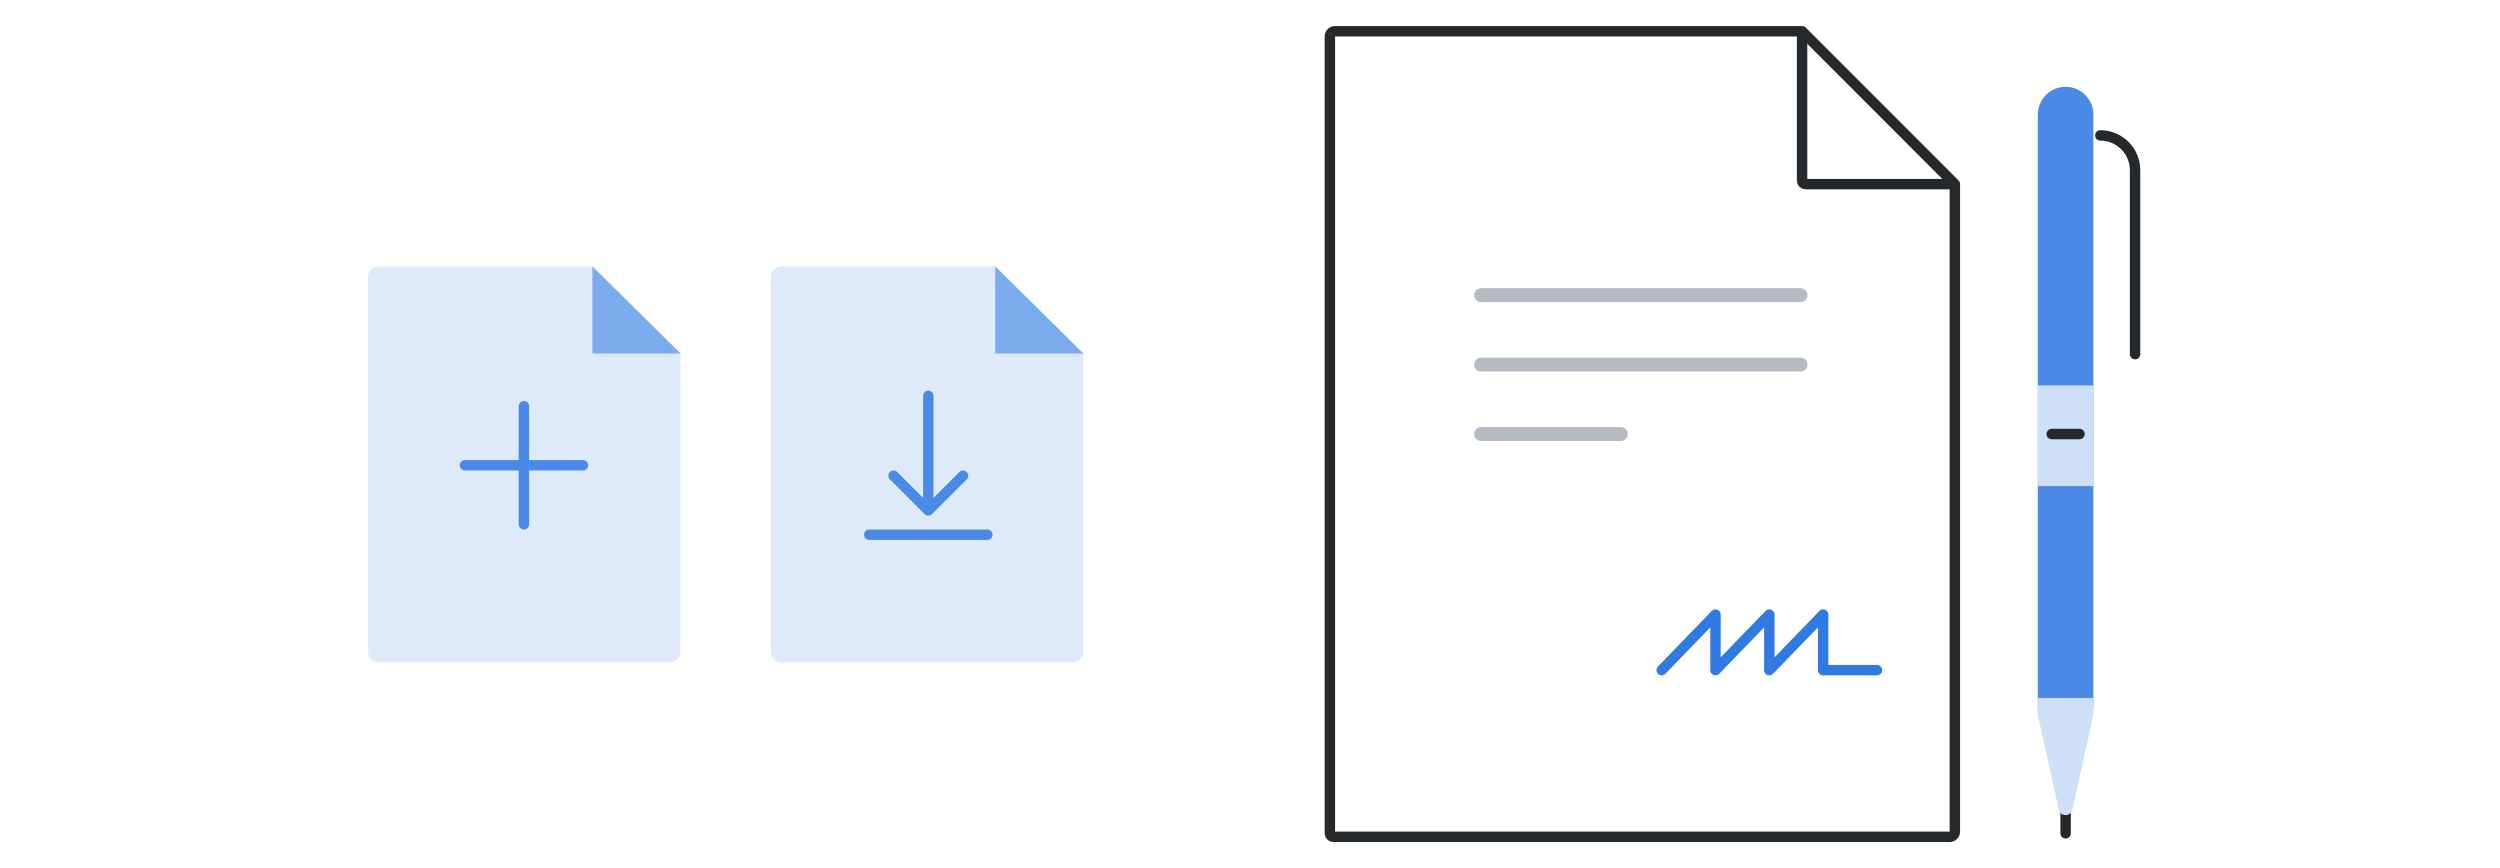 <?xml version="1.0" encoding="UTF-8"?>
<svg xmlns="http://www.w3.org/2000/svg" width="720" height="250" viewBox="0 0 720 250" fill="none">
  <g id="Sales docs thumbnail (new)">
    <g id="pen">
      <path id="Vector 237" d="M594.895 240L594.895 230" stroke="#26292C" stroke-width="3" stroke-linecap="round"></path>
      <path id="Rectangle 557" d="M586.895 204L586.895 33C586.895 28.582 590.476 25 594.895 25C599.313 25 602.895 28.582 602.895 33L602.895 204L586.895 204Z" fill="#4A8AE6"></path>
      <rect id="Rectangle 559" x="586.895" y="140" width="29" height="16" transform="rotate(-90 586.895 140)" fill="#CEDFF8"></rect>
      <path id="Rectangle 558" d="M586.895 205.871L586.895 201L602.895 201L602.895 205.871L596.847 233.181C596.384 235.272 593.405 235.272 592.942 233.181L586.895 205.871Z" fill="#CEDFF8"></path>
      <path id="Vector 236" d="M590.895 125L598.895 125" stroke="#26292C" stroke-width="3" stroke-linecap="round"></path>
      <path id="Vector 238" d="M604.895 39V39C610.417 39 614.895 43.477 614.895 49L614.895 102" stroke="#26292C" stroke-width="3" stroke-linecap="round" stroke-linejoin="round"></path>
    </g>
    <g id="import">
      <path id="paper" d="M222 79.731C222 78.074 223.343 76.732 225 76.732H286.615L312 101.812V187.732C312 189.389 310.657 190.732 309 190.732H225C223.343 190.732 222 189.39 222 187.733C222 152.537 222 114.927 222 79.731Z" fill="#DEEAFA"></path>
      <path id="corner" d="M286.617 76.732L312.002 101.812H299.309H286.617V76.732Z" fill="#7BAAED"></path>
      <g id="download">
        <path id="Vector 392" d="M267.352 114V147M267.352 147L277.352 137M267.352 147L257.352 137" stroke="#4A8AE6" stroke-width="3" stroke-linecap="round" stroke-linejoin="round"></path>
        <path id="Vector 393" d="M250.352 154L284.352 154" stroke="#4A8AE6" stroke-width="3" stroke-linecap="round" stroke-linejoin="round"></path>
      </g>
    </g>
    <g id="add">
      <path id="paper_2" d="M106 79.731C106 78.074 107.343 76.732 109 76.732H170.615L196 101.812V187.732C196 189.389 194.657 190.732 193 190.732H109C107.343 190.732 106 189.39 106 187.733C106 152.537 106 114.927 106 79.731Z" fill="#DEEAFA"></path>
      <path id="corner_2" d="M170.617 76.732L196.002 101.812H183.309H170.617V76.732Z" fill="#7BAAED"></path>
      <g id="+">
        <path id="Vector 376" d="M133.895 133.999L167.895 133.999" stroke="#4A8AE6" stroke-width="3" stroke-linecap="round"></path>
        <path id="Vector 377" d="M150.891 151L150.891 117" stroke="#4A8AE6" stroke-width="3" stroke-linecap="round"></path>
      </g>
    </g>
    <g id="doc">
      <g id="paper_3">
        <path id="paper_4" d="M519 9L563 53.027M519 9V52.027C519 52.579 519.448 53.027 520 53.027H563M519 9H384.5C383.672 9 383 9.672 383 10.5V240C383 240.552 383.448 241 384 241L561.5 241C562.328 241 563 240.328 563 239.5V53.027" stroke="#26292C" stroke-width="3" stroke-linecap="round" stroke-linejoin="round"></path>
      </g>
      <path id="text" d="M426.562 85H518.563M426.562 125H466.813M426.562 105H518.563" stroke="#B6BBC3" stroke-width="4" stroke-linecap="round" stroke-linejoin="round"></path>
      <path id="signature" d="M478.562 193L494.062 177V193L509.562 177V193L525.062 177V193H540.562" stroke="#317AE2" stroke-width="3" stroke-linecap="round" stroke-linejoin="round"></path>
    </g>
  </g>
</svg>

